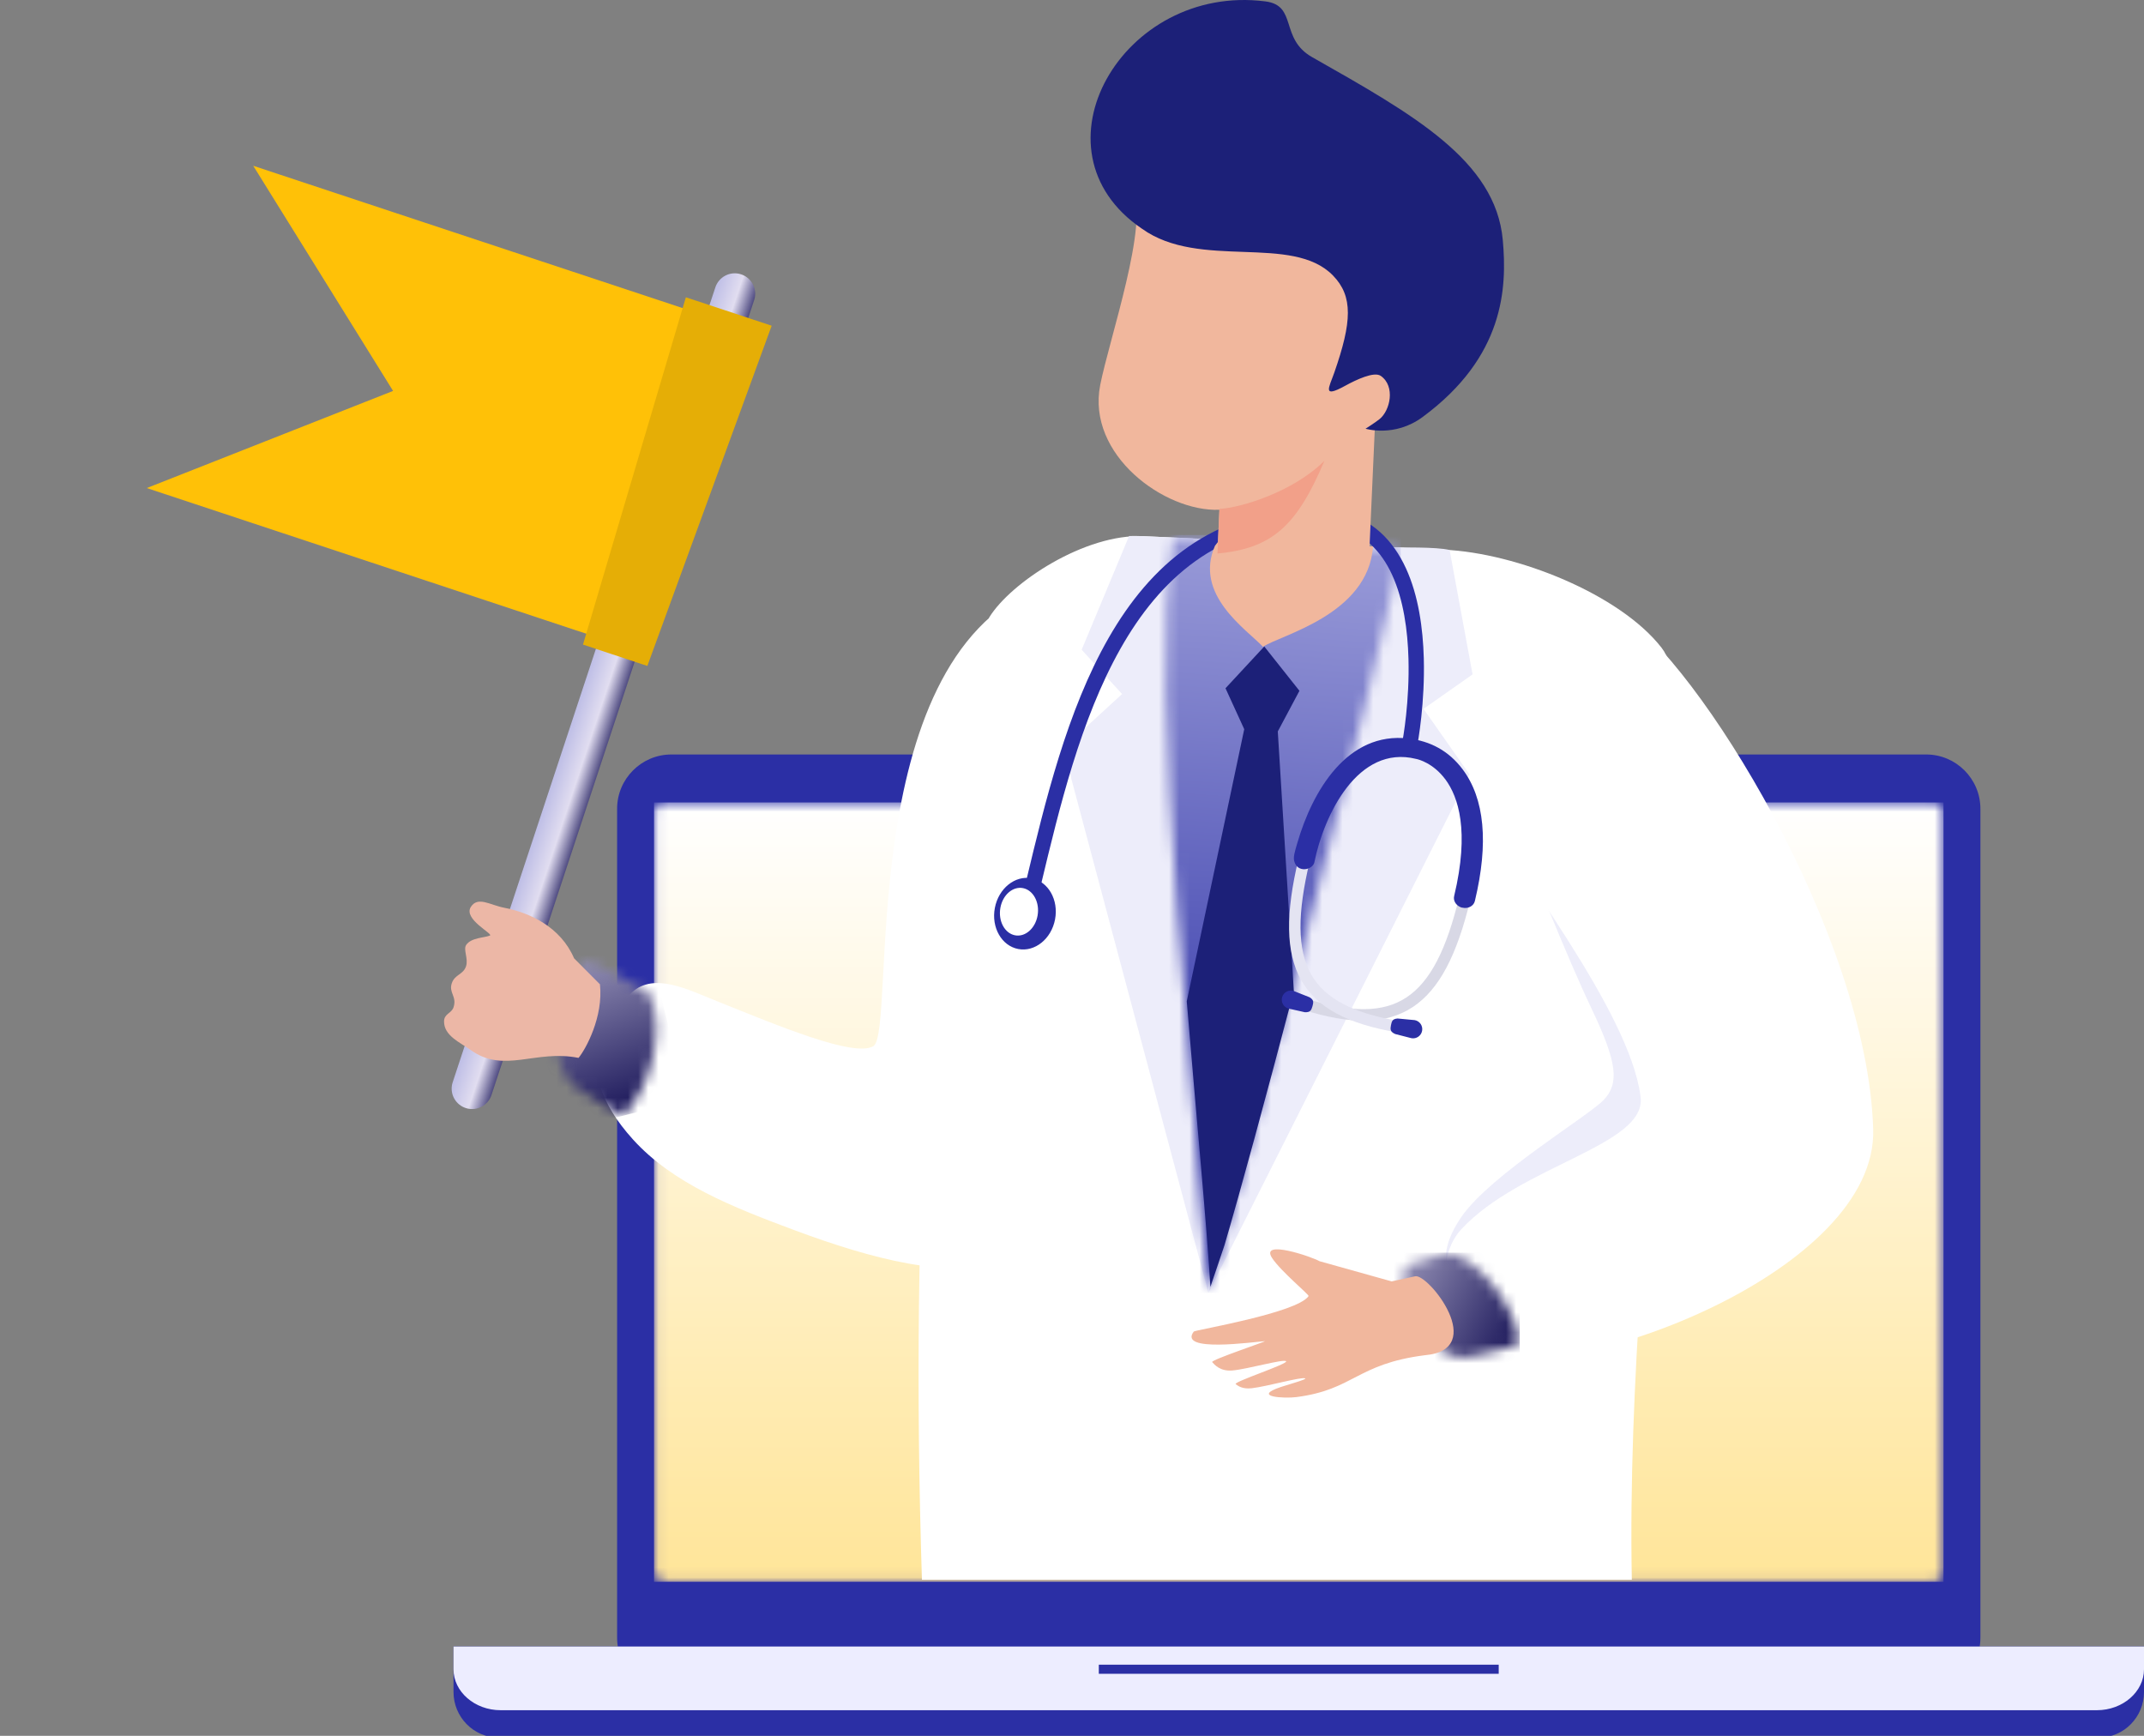 <svg width="210" height="170" viewBox="0 0 210 170" fill="none" xmlns="http://www.w3.org/2000/svg">
<rect x="0" y="0" width="210" height="170" fill="#808080" stroke="none"/>
<path fill-rule="evenodd" clip-rule="evenodd" d="M188.674 73.891H65.747C62.831 73.891 60.445 76.279 60.445 79.199V160.398C60.445 163.318 62.831 165.706 65.747 165.706H188.674C191.59 165.706 193.976 163.318 193.976 160.398V79.199C193.975 76.279 191.589 73.891 188.674 73.891Z" fill="#2B2FA5"/>
<mask id="mask0_1761_8835" style="mask-type:luminance" maskUnits="userSpaceOnUse" x="64" y="78" width="127" height="77">
<path d="M189.307 78.588H65.117C64.536 78.588 64.06 79.064 64.06 79.646V153.856C64.06 154.438 64.536 154.915 65.117 154.915H189.307C189.888 154.915 190.363 154.438 190.363 153.856V79.646C190.364 79.064 189.888 78.588 189.307 78.588Z" fill="white"/>
</mask>
<g mask="url(#mask0_1761_8835)">
<path d="M64.06 78.588H190.363V154.915H64.06V78.588Z" fill="url(#paint0_linear_1761_8835)"/>
</g>
<path fill-rule="evenodd" clip-rule="evenodd" d="M209.999 161.25H44.421V165.707C44.421 168.159 46.391 170.164 48.799 170.164H205.622C208.03 170.164 210 168.159 210 165.707V161.25H209.999Z" fill="#2B2FA5"/>
<path fill-rule="evenodd" clip-rule="evenodd" d="M210 161.25H44.421V163.481C44.421 165.687 46.5 167.49 49.039 167.49H205.382C207.922 167.49 210 165.687 210 163.481V161.25Z" fill="#EDEDFF"/>
<path d="M107.626 163.032H146.795V163.924H107.626V163.032Z" fill="#2B2FA5"/>
<path fill-rule="evenodd" clip-rule="evenodd" d="M115.254 86.239C112.318 99.147 112.74 118.047 97.969 123.426C93.175 125.378 85.33 123.275 77.848 120.49C71.751 118.221 65.912 115.913 62.003 111.598C55.328 104.231 59.546 99.325 61.902 97.184C64.088 95.198 67.365 96.91 70.314 98.089C76.226 100.452 83.608 103.568 85.536 102.462C87.857 101.128 83.466 64.98 101.673 57.5C102.962 55.735 116.518 80.687 115.254 86.239Z" fill="white"/>
<path fill-rule="evenodd" clip-rule="evenodd" d="M112.001 52.513L141.443 53.836C148.565 54.156 158.669 58.193 162.753 63.446C168.194 70.442 159.104 116.835 159.834 154.712H90.301C89.138 118.324 90.982 83.618 96.895 60.463C99.02 57.024 106.278 52.257 112.001 52.513Z" fill="white"/>
<path fill-rule="evenodd" clip-rule="evenodd" d="M150 84.905C150 84.905 153.444 93.646 155.92 98.846C158.394 104.045 158.636 106.101 157.067 107.734C155.497 109.366 145.99 115.05 143.153 119.161C140.317 123.273 142.278 125.087 142.278 125.087L175.718 119.1L165.94 89.594L150 84.905Z" fill="#EDEDFA"/>
<path fill-rule="evenodd" clip-rule="evenodd" d="M112.002 52.509L116.876 52.728L117.189 59.975L118.36 126.609L104.131 73.26L109.906 67.971L105.946 63.632L110.592 52.493C111.059 52.483 111.529 52.488 112.002 52.509Z" fill="#EDEDFA"/>
<path fill-rule="evenodd" clip-rule="evenodd" d="M145.652 79.393C143.009 73.186 144.094 62.598 150.392 60.201C152.058 59.568 155.686 58.13 158.616 59.954C166.268 64.715 182.904 91.532 183.475 110.591C183.887 124.38 154.813 135.513 144.087 132.972C142.386 131.023 139.855 123.924 143.127 120.392C148.958 114.097 161.296 112.188 160.694 107.425C159.612 98.842 147.814 84.467 145.652 79.393Z" fill="white"/>
<path fill-rule="evenodd" clip-rule="evenodd" d="M135.89 53.585L134.047 60.042L118.363 126.61L143.931 75.838L139.432 69.424L144.235 66.044L141.986 53.865C140.641 53.535 137.311 53.649 135.89 53.585Z" fill="#EDEDFA"/>
<mask id="mask1_1761_8835" style="mask-type:luminance" maskUnits="userSpaceOnUse" x="114" y="52" width="24" height="75">
<path d="M114.909 52.644C112.305 67.204 117.386 110.523 118.359 126.612C118.927 125.374 135.367 64.875 137.205 53.645L123.903 53.048C120.896 52.912 117.494 52.392 114.909 52.644Z" fill="white"/>
</mask>
<g mask="url(#mask1_1761_8835)">
<path d="M112.305 52.394H137.205V126.613H112.305V52.394Z" fill="url(#paint1_linear_1761_8835)"/>
</g>
<path fill-rule="evenodd" clip-rule="evenodd" d="M116.241 98.062C117.172 109.314 118.177 119.747 118.557 126.029L118.829 125.224L119.93 121.964C121.45 116.824 124.016 107.388 126.728 97.048L125.157 71.634L127.277 67.655L123.832 63.313L120.035 67.405L121.87 71.414L116.241 98.062Z" fill="#1C2078"/>
<path d="M137.3 72.942C137.444 72.272 138.07 68.649 137.957 64.514C137.881 61.734 137.471 58.736 136.353 56.296C135.28 53.954 133.534 52.121 130.765 51.524C130.025 51.365 129.21 51.291 128.313 51.315C110.311 51.809 105.54 71.707 101.971 86.597L101.666 87.873L100.211 87.523L100.517 86.247C104.201 70.877 109.125 50.337 128.272 49.813C129.292 49.785 130.225 49.871 131.078 50.054C134.387 50.767 136.457 52.924 137.717 55.674C138.933 58.326 139.377 61.525 139.458 64.471C139.575 68.765 138.92 72.553 138.769 73.255L137.3 72.942Z" fill="#2B2FA5"/>
<path fill-rule="evenodd" clip-rule="evenodd" d="M107.762 37.715C106.421 44.547 114.068 50.143 119.439 49.925L119.298 53.071L119.005 53.45C116.918 58.232 122.039 61.596 123.711 63.346C125.361 62.194 133.995 60.251 134.489 53.519L134.145 53.503L134.673 41.682C135.063 41.581 135.483 41.433 135.875 41.216C137.086 40.549 137.625 38.813 137.39 36.984C137.155 35.156 134.585 36.27 134.585 36.27C137.008 30.99 140.008 26.476 134.52 23.235C129.031 19.993 117.679 19.708 117.679 19.708L110.909 18.699C112.618 21.71 108.651 33.19 107.762 37.715Z" fill="#F1B79D"/>
<path fill-rule="evenodd" clip-rule="evenodd" d="M129.726 45.126C127.049 51.433 124.672 53.714 119.248 54.207L119.443 49.84C121.511 49.731 126.633 48.204 129.726 45.126Z" fill="#F2A089"/>
<path fill-rule="evenodd" clip-rule="evenodd" d="M111.854 22.4C117.523 26.464 126.563 22.867 130.566 26.985C132.548 29.025 132.421 31.527 130.692 36.49C130.184 37.95 129.446 39.052 131.765 37.777C132.83 37.193 134.592 36.356 135.246 36.814C136.697 37.833 136.162 40.223 135.115 41.052C134.647 41.422 133.753 41.987 133.753 41.987C133.753 41.987 136.596 42.863 139.33 40.849C147.359 34.934 147.619 28.189 147.194 23.501C146.485 15.701 138.387 11.193 128.527 5.6C125.311 3.776 127.114 0.545 123.948 0.137C109.957 -1.662 100.523 14.726 111.854 22.4Z" fill="#1C2078"/>
<mask id="mask2_1761_8835" style="mask-type:luminance" maskUnits="userSpaceOnUse" x="54" y="94" width="11" height="16">
<path d="M63.469 97.117C65.541 100.773 63.345 107.122 61.007 109.269C59.748 108.517 58.424 107.923 56.523 106.556C52.44 103.62 55.564 93.112 58.055 94.249L63.469 97.117Z" fill="white"/>
</mask>
<g mask="url(#mask2_1761_8835)">
<path d="M50.166 94.459L63.168 91.215L67.263 107.708L54.262 110.952L50.166 94.459Z" fill="url(#paint2_linear_1761_8835)"/>
</g>
<mask id="mask3_1761_8835" style="mask-type:luminance" maskUnits="userSpaceOnUse" x="137" y="122" width="12" height="11">
<path d="M141.943 122.676C145.51 123.712 148.853 128.909 148.696 131.712C148.105 131.754 145.809 132.584 143.763 132.893C139.367 133.555 135.804 124.634 138.082 123.816L141.943 122.676Z" fill="white"/>
</mask>
<g mask="url(#mask3_1761_8835)">
<path d="M135.804 122.676H148.854V133.556H135.804V122.676Z" fill="url(#paint3_linear_1761_8835)"/>
</g>
<path fill-rule="evenodd" clip-rule="evenodd" d="M138.612 124.992L136.312 125.494L129.251 123.519C128.486 123.078 123.378 121.334 124.596 123.2C125.451 124.511 128.26 126.808 128.172 126.935C127.035 128.595 117.04 130.257 116.927 130.406C115.355 132.491 122.785 131.416 123.878 131.349C124.163 131.332 118.549 133.197 118.731 133.399C118.952 133.646 119.509 134.322 120.713 134.218C122.188 134.091 125.699 133.075 125.967 133.312C126.245 133.559 120.756 135.344 121.034 135.555C121.247 135.717 121.672 136.062 122.595 135.959C124.12 135.786 127.492 134.811 127.844 134.994C128.025 135.089 126.185 135.592 125.456 135.836C122.556 136.808 125.813 136.977 126.979 136.825C132.637 136.09 132.859 133.584 139.54 132.727C145.824 132.196 139.902 124.711 138.612 124.992Z" fill="#F1B79D"/>
<path d="M127.592 98.879C132.31 100.369 135.76 100.364 138.392 98.616C140.997 96.888 142.72 93.48 144.005 88.149L142.912 87.886C141.696 92.929 140.116 96.119 137.77 97.676C135.453 99.214 132.305 99.183 127.927 97.8L127.592 98.879Z" fill="#D8D8E5"/>
<path d="M136.95 101.126C132.072 100.309 128.999 98.736 127.445 95.981C125.907 93.256 125.916 89.437 127.186 84.103L128.279 84.366C127.077 89.412 127.04 92.974 128.425 95.427C129.793 97.852 132.612 99.256 137.139 100.014L136.95 101.126Z" fill="#E4E4F2"/>
<path d="M137.947 72.325C131.988 71.633 128.561 77.424 127.07 82.558C126.827 83.396 126.663 83.903 126.762 84.316C127.052 85.542 128.584 85.209 128.74 84.441C129.68 79.813 132.993 72.903 138.701 74.324C138.732 74.332 138.742 74.335 138.772 74.34C138.898 74.368 140.383 74.715 141.591 76.357C142.82 78.028 143.964 81.361 142.43 87.761C142.328 88.185 142.58 88.62 143.008 88.82L143.03 88.83H143.031L143.054 88.84H143.055L143.077 88.849L143.079 88.85L143.1 88.858L143.103 88.859L143.105 88.86C143.129 88.869 143.153 88.876 143.177 88.883L143.18 88.884L143.195 88.888C143.196 88.888 143.197 88.888 143.198 88.889C143.199 88.889 143.2 88.889 143.201 88.89C143.201 88.89 143.201 88.89 143.202 88.89H143.203H143.204H143.205H143.206L143.208 88.891H143.209C143.209 88.891 143.21 88.891 143.211 88.891H143.212H143.213H143.214H143.215H143.216H143.217H143.218C143.219 88.891 143.218 88.891 143.218 88.891C143.219 88.891 143.219 88.891 143.22 88.891C143.221 88.891 143.221 88.891 143.222 88.891C143.223 88.891 143.223 88.891 143.224 88.891C143.224 88.891 143.225 88.891 143.226 88.891H143.227H143.228H143.229H143.23H143.231H143.232C143.793 89.025 144.343 88.735 144.46 88.243C145.825 82.547 145.417 78.201 143.247 75.324C141.883 73.523 140.09 72.575 137.947 72.325Z" fill="#2B2FA5"/>
<path d="M139.293 100.951C139.382 100.462 139.058 99.994 138.57 99.906L136.891 99.748C136.355 99.783 136.321 100.055 136.244 100.397C136.176 100.768 136.128 101.04 136.66 101.269L138.249 101.676C138.736 101.764 139.204 101.441 139.293 100.951Z" fill="#2B2FA5"/>
<path d="M125.585 97.65C125.728 97.174 126.229 96.904 126.703 97.047L128.271 97.669C128.733 97.945 128.64 98.202 128.554 98.542C128.445 98.903 128.366 99.167 127.788 99.129L126.187 98.769C125.713 98.628 125.443 98.127 125.585 97.65Z" fill="#2B2FA5"/>
<path d="M97.444 88.917C97.08 90.829 98.105 92.632 99.734 92.942C101.363 93.252 102.977 91.954 103.34 90.042C103.704 88.131 102.678 86.329 101.05 86.018C99.421 85.707 97.806 87.005 97.444 88.917Z" fill="#2B2FA5"/>
<path d="M97.984 88.914C97.76 90.188 98.394 91.388 99.399 91.595C100.405 91.802 101.404 90.937 101.629 89.663C101.853 88.39 101.219 87.189 100.213 86.981C99.207 86.775 98.209 87.641 97.984 88.914Z" fill="white"/>
<path d="M71.967 28.766L46.239 106.616" stroke="url(#paint4_linear_1761_8835)" stroke-width="4" stroke-linecap="round"/>
<path d="M24.805 16.237L74.184 32.6L62.703 63.813L14.375 47.798L38.501 38.285L24.805 16.237Z" fill="#FFC107"/>
<path d="M67.178 29.115L75.583 31.9L63.407 65.218L57.103 63.129L67.178 29.115Z" fill="#E5AE06"/>
<path fill-rule="evenodd" clip-rule="evenodd" d="M56.231 93.854C54.91 90.773 51.878 89.379 49.384 88.901C48.001 88.637 46.804 87.745 46.117 88.822C45.351 90.022 48.361 91.468 47.984 91.625C47.456 91.846 46.123 91.82 45.65 92.56C45.368 93.002 45.884 93.892 45.65 94.623C45.381 95.465 44.545 95.414 44.25 96.3C43.94 97.232 44.767 97.582 44.427 98.637C44.225 99.264 43.493 99.265 43.493 100.04C43.493 101.442 45.047 102.078 46.117 102.843C49.385 105.181 52.44 102.758 56.667 103.605C57.361 102.769 59.111 99.603 58.763 96.398L56.231 93.854Z" fill="#ECB7A6"/>
<defs>
<linearGradient id="paint0_linear_1761_8835" x1="127.212" y1="78.588" x2="127.212" y2="154.915" gradientUnits="userSpaceOnUse">
<stop stop-color="white"/>
<stop offset="1" stop-color="#FFE599"/>
</linearGradient>
<linearGradient id="paint1_linear_1761_8835" x1="122.513" y1="119.316" x2="131.338" y2="2.39" gradientUnits="userSpaceOnUse">
<stop stop-color="#2B2FA5"/>
<stop offset="1" stop-color="#EDEDFF"/>
</linearGradient>
<linearGradient id="paint2_linear_1761_8835" x1="61.044" y1="107.585" x2="52.783" y2="84.618" gradientUnits="userSpaceOnUse">
<stop stop-color="#262262"/>
<stop offset="1" stop-color="#E1DDF0"/>
</linearGradient>
<linearGradient id="paint3_linear_1761_8835" x1="147.675" y1="130.73" x2="128.798" y2="121.532" gradientUnits="userSpaceOnUse">
<stop stop-color="#262262"/>
<stop offset="1" stop-color="#E1DDF0"/>
</linearGradient>
<linearGradient id="paint4_linear_1761_8835" x1="55.118" y1="73.374" x2="59.391" y2="74.786" gradientUnits="userSpaceOnUse">
<stop stop-color="#BEBEE6"/>
<stop offset="0.5" stop-color="#E1DDF0"/>
<stop offset="1" stop-color="#262262"/>
</linearGradient>
</defs>
</svg>
